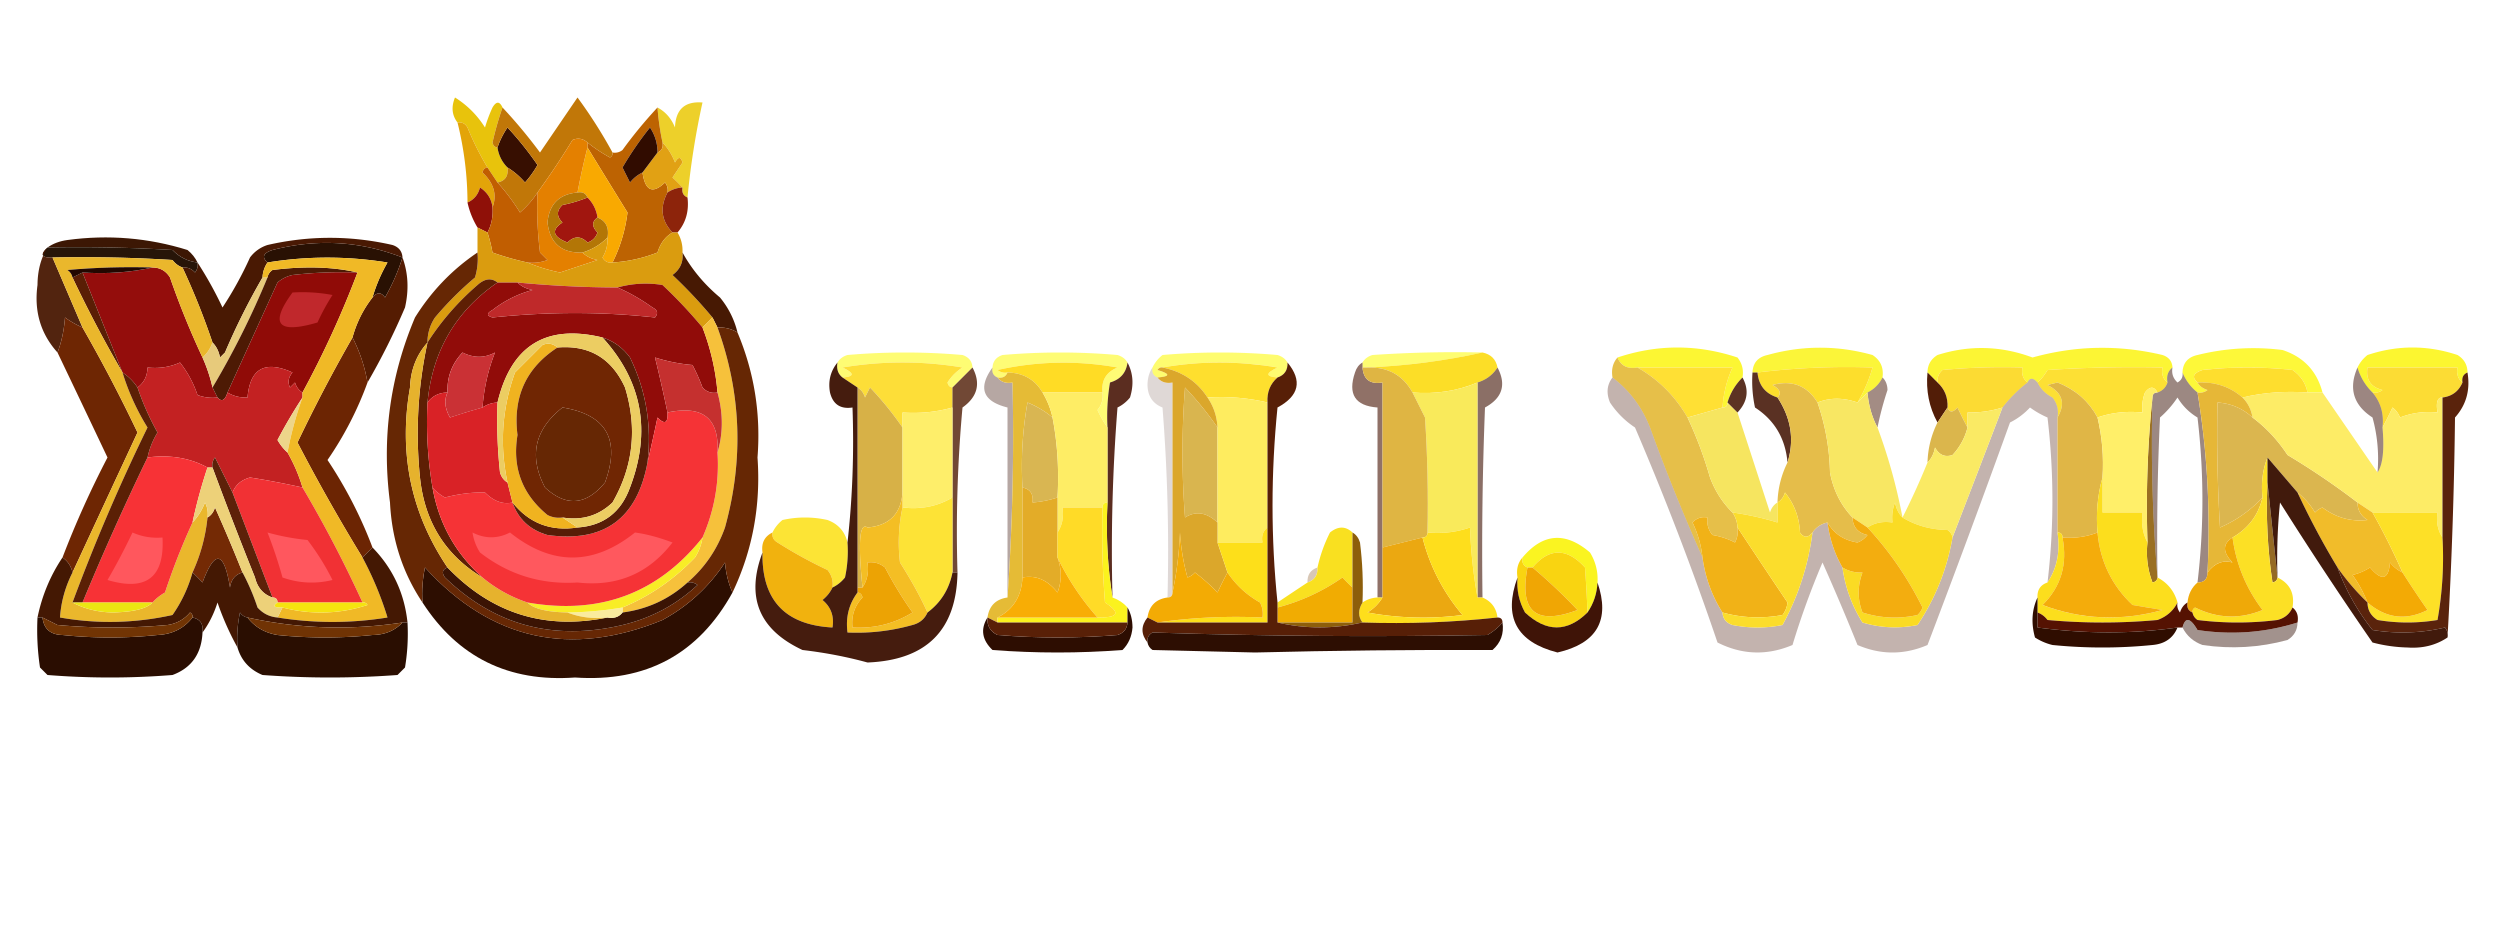<svg xmlns="http://www.w3.org/2000/svg" width="500" height="185" style="shape-rendering:geometricPrecision;text-rendering:geometricPrecision;image-rendering:optimizeQuality;fill-rule:evenodd;clip-rule:evenodd"><path fill="#e8c30c" d="M100.5 21.5a65 65 0 0 0-2 7q.186.91 1 1 .35 2.343 2 4 .322 2.519-2 3l-2-3a58 58 0 0 1-4-8q-.686-1.195-2-1-1.67-2.17-.5-5 3.659 2.29 6 6a29 29 0 0 1 1.5-4q1.135-1.91 2 0" style="opacity:1"/><path fill="#edd02a" d="M137.5 39.5q-1.257-.513-1-2a31 31 0 0 0-2-2l2-3q-.519-1.794-1.5 0-.913-2.35-2.5-4a52 52 0 0 1-1-7q2.39 1.272 3.5 4 .193-5.427 5.5-5a158 158 0 0 0-3 19" style="opacity:1"/><path fill="#e3a409" d="M91.5 24.5q1.314-.195 2 1a58 58 0 0 0 4 8q-.814.09-1 1 3.423 3.207 2 7-.278-2.544-2.5-4-.565 2.163-2.5 3a67 67 0 0 0-2-16" style="opacity:1"/><path fill="#bd6302" d="M131.5 21.5a52 52 0 0 0 1 7q.257 1.488-1 2 .013-2.712-1.5-5a66 66 0 0 0-5.5 8l1.5 3q1.063-1.32 2.5-2 .793 5.537 4.5 2 .696.891.5 2-2.366 4.474 1 8-2.165 1.252-3 4a29.4 29.4 0 0 1-9 2q2.322-4.626 3-10-4.04-6.526-8-13v-1a31 31 0 0 0 4.5 3q.598-.343.5-1a2.43 2.43 0 0 0 2-.5 90 90 0 0 1 7-8.5" style="opacity:1"/><path fill="#370f01" d="M101.5 33.5q-1.65-1.657-2-4 .706-2.1 2-4a64.6 64.6 0 0 1 6 7.5 20.5 20.5 0 0 1-2.5 3.5 14.7 14.7 0 0 0-3.5-3" style="opacity:1"/><path fill="#f9a901" d="M117.5 29.5q3.96 6.474 8 13-.678 5.374-3 10-1.314.195-2-1a6.85 6.85 0 0 0 1-4q.514-2.975-2-4-.35-2.343-2-4-.513-1.258-2-1 .882-4.665 2-9" style="opacity:1"/><path fill="#e1a114" d="M132.5 28.5q1.587 1.65 2.5 4 .981-1.794 1.5 0l-2 3a31 31 0 0 1 2 2 5.73 5.73 0 0 0-3 1 2.43 2.43 0 0 0-.5-2q-3.707 3.537-4.5-2l3-4q1.257-.512 1-2" style="opacity:1"/><path fill="#c17708" d="M122.5 30.5q.098.657-.5 1a31 31 0 0 1-4.5-3q-1.385-1.205-3-.5a158 158 0 0 1-7 10.5q-1.393 2.154-3.5 4a41 41 0 0 0-4.5-6q2.322-.481 2-3 1.941 1.185 3.5 3a20.5 20.5 0 0 0 2.5-3.5 64.6 64.6 0 0 0-6-7.5 16.3 16.3 0 0 0-2 4q-.814-.09-1-1a65 65 0 0 1 2-7q3.954 4.215 7.5 9l7.5-11a96 96 0 0 1 7 11" style="opacity:1"/><path fill="#310c00" d="m131.5 30.5-3 4q-1.437.68-2.5 2l-1.5-3a66 66 0 0 1 5.5-8q1.513 2.288 1.5 5" style="opacity:1"/><path fill="#e48000" d="M117.5 28.5v1q-1.118 4.335-2 9-5.484.484-6 6 .726 6.225 7 6 1.144 1.152 3 1.5l-7.5 2.5q-3.52-.735-6.5-2a8.44 8.44 0 0 0 4-.5l-1.5-1.5a72.4 72.4 0 0 1-.5-12 158 158 0 0 0 7-10.5q1.615-.705 3 .5" style="opacity:1"/><path fill="#8d240b" d="M136.5 37.5q-.257 1.487 1 2 .494 4.092-2 7h-1q-3.366-3.526-1-8a5.73 5.73 0 0 1 3-1" style="opacity:1"/><path fill="#8f1008" d="M98.5 41.5q.2 2.687-1 5l-2-1a16.3 16.3 0 0 1-2-5q1.935-.837 2.5-3 2.222 1.456 2.5 4" style="opacity:1"/><path fill="#c15e01" d="m97.5 33.5 2 3a41 41 0 0 1 4.5 6q2.107-1.846 3.5-4a72.4 72.4 0 0 0 .5 12l1.5 1.5a8.44 8.44 0 0 1-4 .5 55 55 0 0 1-7-2 32 32 0 0 0-1-4q1.2-2.313 1-5 1.423-3.793-2-7 .186-.91 1-1" style="opacity:1"/><path fill="#a1160f" d="M117.5 39.5q1.65 1.657 2 4-1.73 1.22 0 3-.5 1.5-2 2-2-2-4 0-4.453-1.752-1-4-1.816-1.83 0-3.5a27.6 27.6 0 0 0 5-1.5" style="opacity:1"/><path fill="#3c1704" d="M39.5 52.5q-2.9-.343-5-2.5-12.49-.75-25-.5 1.663-1.185 4-1.5 12.285-1.653 24 2 1.32 1.063 2 2.5" style="opacity:1"/><path fill="#b37606" d="M115.5 38.5q1.487-.258 2 1a27.6 27.6 0 0 1-5 1.5q-1.816 1.67 0 3.5-3.453 2.248 1 4 2-2 4 0 1.5-.5 2-2-1.73-1.78 0-3 2.514 1.025 2 4a11.74 11.74 0 0 1-5 3q-6.274.225-7-6 .516-5.516 6-6" style="opacity:1"/><path fill="#271508" d="M9.5 49.5q12.51-.25 25 .5 2.1 2.157 5 2.5a2.43 2.43 0 0 1-.5 2q-1.005-1.128-2.5-1-1.184-.424-2-1.5-11.99-.75-24-.5-3.297.137-1-2" style="opacity:1"/><path fill="#291103" d="M80.5 51.5a41 41 0 0 1-3.5 8q-1.155-1.647-2.5 0a32.2 32.2 0 0 1 3-7q-12.087-1.95-24 0-1.788-1.6 1-2.5 13.338-3.444 26 1.5" style="opacity:1"/><path fill="#da9c0f" d="m95.5 45.5 2 1a32 32 0 0 1 1 4 55 55 0 0 0 7 2q2.98 1.265 6.5 2l7.5-2.5q-1.856-.348-3-1.5a11.74 11.74 0 0 0 5-3 6.85 6.85 0 0 1-1 4q.686 1.195 2 1a29.4 29.4 0 0 0 9-2q.835-2.748 3-4h1q1.1 1.812 1 4 .305 2.835-2 4.5a95 95 0 0 1 8 8.5l-2 2a94 94 0 0 0-8-8.5 20.7 20.7 0 0 0-9 .5 218 218 0 0 1-20-1h-4q-1.831-1.447-4 .5-5.897 5.096-10 11.5-.013-2.712 1.5-5a66.3 66.3 0 0 1 8-8q.74-2.45.5-5z" style="opacity:1"/><path fill="#940d0c" d="M30.5 53.5q2.276.015 3.5 2a169 169 0 0 0 6.5 16 31.7 31.7 0 0 1 2 6l1 2a8.4 8.4 0 0 1-4-.5 21.5 21.5 0 0 0-3.5-6.5q-3.06 1.384-6.5 1-.04 2.55-2 4a10.2 10.2 0 0 0-3-3l-8-20q7.295.48 14-1" style="opacity:1"/><path fill="#491903" d="M80.5 51.5q-12.662-4.944-26-1.5-2.788.9-1 2.5a5.73 5.73 0 0 0-1 3 136 136 0 0 0-7.5 15l-1 1q-.348-1.855-1.5-3a146 146 0 0 0-6-15q1.495-.128 2.5 1a2.43 2.43 0 0 0 .5-2 75 75 0 0 1 5 9 72.5 72.5 0 0 0 5.5-10 6.98 6.98 0 0 1 3.5-2.5q12.478-2.87 25 0 1.884.625 2 2.5" style="opacity:1"/><path fill="#900b07" d="M71.5 54.5a194 194 0 0 1-11 24q-1.083-.627-1.5-2l-1 1q-.739-1.574.5-3-8.25-3.726-9 5-2.188.1-4-1 4.957-10.921 10-22a6.8 6.8 0 0 1 3-1.5 85 85 0 0 1 13-.5" style="opacity:1"/><path fill="#910c09" d="M99.5 56.5h4q1.144 1.152 3 1.5a22.6 22.6 0 0 0-8 4q-1.794.981 0 1.5 16.774-1.77 32.5 0 1.032-1.248-.5-2-3.398-2.44-7-4a20.7 20.7 0 0 1 9-.5 94 94 0 0 1 8 8.5 47 47 0 0 1 3 13q-1.763.329-3-1a37 37 0 0 0-2-4.5 34 34 0 0 1-7.5-1.5q1.32 5.334 2.5 11 .166 3.222-2 1a468 468 0 0 1-2 9q1.318-11.115-3.5-21-2.176-2.946-5.5-4-16.923-4.104-21 13a5.73 5.73 0 0 0-3 1q.458-5.837 2.5-11-3.138 1.71-6.5 0-3.185 3.368-3 8-2.55.04-4 2 1.476-15.42 14-24" style="opacity:1"/><path fill="#471903" d="M136.5 50.5q2.781 5.055 7.5 9a17.34 17.34 0 0 1 3.5 7q-1.812-1.1-4-1l-1-2a95 95 0 0 0-8-8.5q2.305-1.665 2-4.5" style="opacity:1"/><path fill="#481802" d="M9.5 49.5q-2.297 2.137 1 2l6 14a18.5 18.5 0 0 1-3.5-2q-.279 3.804-1.5 7-5.066-5.63-4-13.5.037-4.395 2-7.5" style="opacity:.945"/><path fill="#bf292a" d="M103.5 56.5q9.971.96 20 1 3.602 1.56 7 4 1.532.752.5 2-15.726-1.77-32.5 0-1.794-.519 0-1.5a22.6 22.6 0 0 1 8-4q-1.856-.348-3-1.5" style="opacity:1"/><path fill="#e7ca7b" d="M52.5 55.5h1a169 169 0 0 1-11 22 31.7 31.7 0 0 0-2-6q1.352-1.185 2-3 1.152 1.145 1.5 3l1-1a136 136 0 0 1 7.5-15" style="opacity:1"/><path fill="#c0282c" d="M58.5 58.5a32.4 32.4 0 0 1 8 .5 44 44 0 0 0-3 5.5q-11.972 3.51-5-6" style="opacity:1"/><path fill="#5a1e05" d="m16.5 54.5 8 20a254 254 0 0 1-10-19z" style="opacity:1"/><path fill="#551c02" d="M80.5 51.5q1.711 4.71.5 10a136 136 0 0 1-7.5 15 31.2 31.2 0 0 0-3-9q1.239-4.477 4-8 1.345-1.647 2.5 0a41 41 0 0 0 3.5-8" style="opacity:1"/><path fill="#fcf51c" d="M348.5 75.5a11.74 11.74 0 0 0-3 5q0 1-1 1 .291-4.245 2-8h-19q-2.975.515-4-2 11.955-3.993 24 0 1.393 1.783 1 4" style="opacity:.897"/><path fill="#fbf41d" d="M376.5 75.5a6.54 6.54 0 0 1-3 3l-2 2a28.5 28.5 0 0 0 3-7 147 147 0 0 0-23 1h-1q.111-2.866 3-3.5 10.514-2.919 21 0 2.41 1.574 2 4.5" style="opacity:.873"/><path fill="#fbf41b" d="M434.5 73.5q-1.356 1.064-1 3-1.356-1.064-1-3-11.511-.25-23 .5-.85 1.492-2 2.5-1.344-1.509-2 0-1.356-1.064-1-3a128 128 0 0 0-16 .5q-1.129 1.005-1 2.5l-2-2q.016-2.276 2-3.5 9.567-3.022 19 .5 12.94-3.603 26-.5 1.884.625 2 2.5" style="opacity:.885"/><path fill="#fcf61c" d="M464.5 78.5h-3q-.538-2.806-3-4.5-9-1-18 0-2.788.9-1 2.5.626 1.083 2 1.5a2.43 2.43 0 0 1-2 .5 9.8 9.8 0 0 1-3-4q.111-2.866 3-3.5a46.3 46.3 0 0 1 17-1q6.332 2.08 8 8.5" style="opacity:.871"/><path fill="#fbf51b" d="M493.5 74.5q-1.258.513-1 2-1.356-1.064-1-3h-18q-.544 3.618 3 4.5a2.43 2.43 0 0 1-2 .5 11.45 11.45 0 0 1-3-5q.679-1.437 2-2.5 9-3 18 0 1.984 1.224 2 3.5" style="opacity:.906"/><path fill="#4d1a04" d="M71.5 54.5a85 85 0 0 0-13 .5 6.8 6.8 0 0 0-3 1.5q-5.043 11.079-10 22-.76 2.408-2 1l-1-2a169 169 0 0 0 11-22q.165-.925 1-1.5 9.633-1.22 17 .5" style="opacity:1"/><path fill="#fdfa19" d="m194.5 73.5-4 4q-.814-.09-1-1a9.4 9.4 0 0 1 3-3q-12-2-24 0 3.638 1.725 0 2-1.356-1.064-1-3 .627-1.083 2-1.5a132.5 132.5 0 0 1 23 0q1.884.625 2 2.5" style="opacity:.609"/><path fill="#fdfa23" d="M225.5 72.5q-.393 3.096-3.5 4a41 41 0 0 0-.5 9 19.6 19.6 0 0 1-2-3.5q1.255-1.517 1-3.5-.384-3.619 3-5-12.126-2.151-24 .5a2.43 2.43 0 0 0 2 .5q-.513 1.257-2 1-1.257-.513-1-2 .116-1.875 2-2.5a132.5 132.5 0 0 1 23 0q1.374.417 2 1.5" style="opacity:.624"/><path fill="#fdfa19" d="M257.5 72.5q.11 2.29-2 3-3.638-.275 0-2-11.735-1.98-23 0-.657-.098-1 .5 3.896 1.17 0 1.5-1.257-.513-1-2 .679-1.437 2-2.5a132.5 132.5 0 0 1 23 0q1.374.417 2 1.5" style="opacity:.624"/><path fill="#fefd16" d="M296.5 70.5q-11.168 2.48-23 3h-1v-1q.626-1.083 2-1.5a242 242 0 0 1 22-.5" style="opacity:.606"/><path fill="#6e2603" d="M16.5 65.5a312 312 0 0 1 11 21 26404 26404 0 0 0-13 28q-.423-1.917-2-3a192 192 0 0 1 9-20 6209 6209 0 0 0-10-21q1.221-3.196 1.5-7a18.5 18.5 0 0 0 3.5 2" style="opacity:1"/><path fill="#ffdc25" d="M220.5 78.5h-12q-2.272-3.893-7-4a2.43 2.43 0 0 1-2-.5q11.874-2.651 24-.5-3.384 1.381-3 5" style="opacity:1"/><path fill="#fcdb33" d="M405.5 76.5a28 28 0 0 0-5 5 21.5 21.5 0 0 1-7 1v3a71 71 0 0 1-2-4q-1.393 1.575-2 0 .163-3.02-2-5-.129-1.495 1-2.5a128 128 0 0 1 16-.5q-.356 1.936 1 3" style="opacity:1"/><path fill="#fcde27" d="M296.5 70.5q2.535.534 3 3-1.404 2.211-4 3-6.144 2.57-13 2-2.873-5.192-9-5 11.832-.52 23-3" style="opacity:1"/><path fill="#fdde2c" d="M371.5 80.5q-4.259-1.5-8 0-3.135-5.062-9-3.5 2.248 1.257 1 2.5-3.653-1.155-4-5a147 147 0 0 1 23-1 28.5 28.5 0 0 1-3 7" style="opacity:1"/><path fill="#fedf2e" d="M232.5 73.5q11.265-1.98 23 0-3.638 1.725 0 2-2.202 1.92-2 5-5.85-1.395-12-1-3.138-4.834-9-6" style="opacity:1"/><path fill="#ffe034" d="M327.5 73.5h19q-1.709 3.755-2 8l-7 2q-3.671-6.355-10-10" style="opacity:1"/><path fill="#fde034" d="M433.5 76.5q-.5 1.5-2 2-1.034-1.911-2.5 0a8.4 8.4 0 0 0-.5 4q-4.82-.465-9 1-2.59-4.842-8-7l-2 .5q4.5 2.288 2 6.5.393-2.217-1-4-2.033-1.032-3-3 1.15-1.008 2-2.5 11.489-.75 23-.5-.356 1.936 1 3" style="opacity:1"/><path fill="#fede2e" d="M461.5 78.5q-6.798-.477-13 1-3.747-3.249-9-3-1.788-1.6 1-2.5 9-1 18 0 2.462 1.694 3 4.5" style="opacity:1"/><path fill="#fcdc34" d="M492.5 76.5q-1.144 2.643-4 3-1.51-.072-1 3-3.928-.402-7.5 1a4.46 4.46 0 0 0-1.5-2 71 71 0 0 1-2 4q.472-4.065-2-7a2.43 2.43 0 0 0 2-.5q-3.544-.882-3-4.5h18q-.356 1.936 1 3" style="opacity:1"/><path fill="#521d07" d="m385.5 74.5 2 2q2.163 1.98 2 5l-2 3q-2.517-4.578-2-10" style="opacity:1"/><path fill="#5e1f04" d="M99.5 56.5q-12.524 8.58-14 24a77.8 77.8 0 0 0 1 17q1.89 10.782 10 18-11.118-6.693-12.5-20-1.392-13.668 1.5-27 4.103-6.404 10-11.5 2.169-1.947 4-.5" style="opacity:1"/><path fill="#f6c13b" d="m142.5 63.5 1 2q7.131 19.65 1.5 40-2.324 6.555-7.5 11-5.518 5.007-13 6v-1q8.188-3.404 14.5-10a10.1 10.1 0 0 0 1.5-4q3.568-8.108 3-17 1.716-5.778 0-12a47 47 0 0 0-3-13z" style="opacity:1"/><path fill="#fdde38" d="M190.5 77.5v4q-4.842 1.37-10 1v3a65 65 0 0 0-6.5-8l-1 2q-.417-1.373-1.5-2l-3-2q3.638-.275 0-2 12-2 24 0a9.4 9.4 0 0 0-3 3q.186.91 1 1" style="opacity:1"/><path fill="#440f00" d="M225.5 72.5q1.694 3.193.5 7a7.25 7.25 0 0 1-2.5 2 362 362 0 0 0-1 38q-1.485-9.217-1-19v-15a41 41 0 0 1 .5-9q3.107-.904 3.5-4" style="opacity:.875"/><path fill="#c32122" d="M43.5 79.5q1.24 1.408 2-1 1.812 1.1 4 1 .75-8.726 9-5-1.239 1.426-.5 3l1-1q.417 1.373 1.5 2v1a102 102 0 0 0-5 8.5q.85 1.492 2 2.5a32.5 32.5 0 0 1 3 7q-5.637-1.25-10.5-2-2.593.711-3.5 3l-3.5-7a2.43 2.43 0 0 0-.5 2h-1q-5.295-2.885-12-2a16 16 0 0 1 2-5 54 54 0 0 1-4-9q1.96-1.45 2-4 3.44.384 6.5-1a21.5 21.5 0 0 1 3.5 6.5 8.4 8.4 0 0 0 4 .5" style="opacity:1"/><path fill="#3a0f00" d="M230.5 73.5q-.257 1.487 1 2 1.063 1.356 3 1v42q0 1-1 1a362 362 0 0 0-1-38q-2.933-1.17-3-4.5.022-2.077 1-3.5" style="opacity:.161"/><path fill="#461302" d="M272.5 72.5v1q.29 3.618 4 3v43h-1v-38q-6.714-.484-4.5-7 .417-1.373 1.5-2" style="opacity:.6"/><path fill="#4f1d05" d="M194.5 73.5q2.532 4.775-2 8a273 273 0 0 0-1 33h-1v-37z" style="opacity:.808"/><path fill="#350c00" d="M198.5 73.5q-.257 1.487 1 2 1.063 1.356 3 1a463 463 0 0 1-1 43v-38q-7.431-1.854-3-8" style="opacity:.361"/><path fill="#421303" d="M350.5 74.5h1q.347 3.845 4 5 4.106 6.253 2 13-.621-7.178-6.5-11a25 25 0 0 1-.5-7" style="opacity:.869"/><path fill="#d7b147" d="M171.5 77.5q1.083.627 1.5 2l1-2a65 65 0 0 1 6.5 8v13q-.479 6.422-7 7-2.39-1.649-1 12h-1z" style="opacity:1"/><path fill="#986c1e" d="M430.5 79.5q-.492 18.267 1 36-.09.814-1 1a16.9 16.9 0 0 1-1-8q-.49-14.771 1-29" style="opacity:.98"/><path fill="#e5bb36" d="M201.5 74.5q4.728.107 7 4a16.3 16.3 0 0 1 2 5 18.7 18.7 0 0 0-5-3 73 73 0 0 0-1 17v18q-.297 5.637-5 8v1l-2-1q.5-3.5 4-4a463 463 0 0 0 1-43q-1.937.356-3-1 1.487.257 2-1" style="opacity:1"/><path fill="#3f0f01" d="M299.5 73.5q2.717 5.157-2.5 8a722 722 0 0 0-.5 38h-1v-43q2.596-.789 4-3" style="opacity:.6"/><path fill="#e6bf49" d="M323.5 71.5q1.025 2.515 4 2 6.329 3.645 10 10a80 80 0 0 1 4.5 12q1.539 4.108 4.5 7 .915 1.337 1 3a4.93 4.93 0 0 1-.5 3 15.3 15.3 0 0 0-4.5-1.5q-1.255-1.517-1-3.5-1.763-.329-3 1a21 21 0 0 1 2 7 397 397 0 0 1-10.5-26q-2.393-6.126-7.5-10-.401-2.398 1-4" style="opacity:1"/><path fill="#f9ea5b" d="M295.5 76.5v43q-1.239-6.723-1.5-14-4.078 1.416-8.5 1 .25-11.51-.5-23l-2.5-5q6.856.57 13-2" style="opacity:1"/><path fill="#421102" d="M322.5 75.5q5.107 3.874 7.5 10a397 397 0 0 0 10.5 26q.848 6.055 4 11 .116 1.875 2 2.5 5 1 10 0 4.72-8.607 6-18.5 1.083-1.577 3-2 .642 4.928 3 9a27.35 27.35 0 0 0 4 11q5.412 1.64 11 .5 5.328-7.921 7-17.5a6772 6772 0 0 0 10-26 28 28 0 0 1 5-5q.656-1.509 2 0 .967 1.968 3 3 1.393 1.783 1 4v23q.853 5.744-2 10 1.964-16.409 0-33a18 18 0 0 1-3.5-2 13.9 13.9 0 0 1-4 3 2627 2627 0 0 1-16.5 44.5q-7 3-14 0a486 486 0 0 0-7-16.5 162 162 0 0 0-6 16.5q-7.629 3.222-15-.5a590 590 0 0 0-16.5-43 17.6 17.6 0 0 1-5-5q-1.17-2.83.5-5" style="opacity:.318"/><path fill="#dbb64c" d="M389.5 81.5q.607 1.575 2 0a71 71 0 0 0 2 4 12.5 12.5 0 0 1-3 5.5q-2.244.76-3.5-1.5-.348 1.856-1.5 3 .125-4.24 2-8z" style="opacity:1"/><path fill="#f6e560" d="m345.5 80.5 2 2q3.24 9.948 6.5 20 .417-1.373 1.5-2v4a57.4 57.4 0 0 0-9-2q-2.961-2.892-4.5-7a80 80 0 0 0-4.5-12l7-2q1 0 1-1" style="opacity:1"/><path fill="#411202" d="M376.5 75.5q.958.895 1 2.5a64 64 0 0 0-2 7.5q-1.668-3.15-2-7a6.54 6.54 0 0 0 3-3" style="opacity:.482"/><path fill="#441503" d="M348.5 75.5q2.05 3.768-1 7l-2-2a11.74 11.74 0 0 1 3-5" style="opacity:.869"/><path fill="#edd58a" d="M60.5 79.5a71.5 71.5 0 0 0-3 11q-1.15-1.008-2-2.5a102 102 0 0 1 5-8.5" style="opacity:1"/><path fill="#6c2503" d="M70.5 67.5a31.2 31.2 0 0 1 3 9 68.4 68.4 0 0 1-8 15.5 87 87 0 0 1 9 17.5l-2 2a379 379 0 0 1-13-23 311 311 0 0 1 11-21" style="opacity:1"/><path fill="#d9b652" d="M210.5 83.5q1.482 7.71 1 16a20.7 20.7 0 0 1-5 1q.322-2.519-2-3a73 73 0 0 1 1-17q2.79 1.14 5 3" style="opacity:1"/><path fill="#d9b54f" d="M243.5 85.5v19q-3.262-3.05-6.5-1a169 169 0 0 1 0-26 65 65 0 0 1 6.5 8" style="opacity:1"/><path fill="#e5bd4a" d="M363.5 80.5q2.33 6.735 2.5 14 .995 5.303 4.5 9 .111 2.867 3 3.5a4.46 4.46 0 0 1-2 1.5q-4.088-.655-6-4-1.917.423-3 2-1.345 1.647-2.5 0-.2-4.538-3-8-.417 1.373-1.5 2 .125-4.24 2-8 2.106-6.747-2-13 1.248-1.243-1-2.5 5.865-1.562 9 3.5" style="opacity:1"/><path fill="#360d00" d="M434.5 73.5q-.329 1.762 1 3 1.197-.686 1-2a9.8 9.8 0 0 0 3 4q2.92 17.623 2 36 0 2-2 2 1.964-16.409 0-33-2.5-1.5-4-4a20 20 0 0 1-3.5 4 512 512 0 0 0-.5 32q-1.492-17.733-1-36 0-1 1-1 1.5-.5 2-2-.356-1.936 1-3" style="opacity:.492"/><path fill="#dbb64f" d="M450.5 83.5q4.104 3.081 7 7.5a149 149 0 0 1 14 9.5q.016 2.276 2 3.5-4.902.57-9-2.5a3.65 3.65 0 0 0-1.5 1q-1.423-2.39-3.5-4l-6-7q-1.46 3.672-1 8a25.4 25.4 0 0 1-8.5 6 313 313 0 0 1-.5-25q4.059.282 7 3" style="opacity:1"/><path fill="#e0b646" d="M419.5 83.5q1.395 5.85 1 12-1.473 5.193-1 11-3.325 1.303-7 1 0-1-1-1v-23q2.5-4.212-2-6.5l2-.5q5.41 2.158 8 7" style="opacity:1"/><path fill="#eab72c" d="M10.5 51.5q12.01-.25 24 .5.816 1.076 2 1.5a146 146 0 0 1 6 15q-.648 1.815-2 3a169 169 0 0 1-6.5-16q-1.224-1.985-3.5-2-8.514-.25-17 .5.835.575 1 1.5a254 254 0 0 0 10 19 47 47 0 0 0 5 11 385 385 0 0 0-15 35q3.593 1.898 8 2 6.3-.147 8-2 1.008-1.15 2.5-2a134 134 0 0 1 5.5-14q1.588-1.65 2.5-4 .725 1.422.5 3a34.5 34.5 0 0 1-3 11 27.8 27.8 0 0 1-4 8.5q-11.284 2.49-22.5.5.31-4.659 2.5-9a26404 26404 0 0 1 13-28 312 312 0 0 0-11-21z" style="opacity:1"/><path fill="#220700" d="M30.5 53.5q-6.705 1.48-14 1l-2 1q-.165-.925-1-1.5 8.486-.75 17-.5" style="opacity:1"/><path fill="#feee6a" d="M190.5 81.5v18q-4.482 2.66-10 2v-19q5.158.37 10-1" style="opacity:1"/><path fill="#f8e763" d="M373.5 78.5q.332 3.85 2 7a111 111 0 0 1 5 18q-1.152-1.144-1.5-3a8.4 8.4 0 0 0-.5 4q-2.872-.426-5 1l-3-2q-3.505-3.697-4.5-9-.17-7.265-2.5-14 3.741-1.5 8 0z" style="opacity:1"/><path fill="#faea64" d="M400.5 81.5a6772 6772 0 0 1-10 26q-.166-.925-1-1.5-5.026-.086-9-2.5a152 152 0 0 0 5-11q1.152-1.144 1.5-3 1.256 2.26 3.5 1.5a12.5 12.5 0 0 0 3-5.5v-3a21.5 21.5 0 0 0 7-1" style="opacity:1"/><path fill="#ffef69" d="M431.5 78.5q-1 0-1 1-1.49 14.229-1 29-1.442-2.648-1-6h-8v-7q.395-6.15-1-12 4.18-1.465 9-1a8.4 8.4 0 0 1 .5-4q1.466-1.911 2.5 0" style="opacity:1"/><path fill="#fdec66" d="M461.5 78.5h3l11 16q1.591-2.305 1-9a71 71 0 0 0 2-4 4.46 4.46 0 0 1 1.5 2q3.572-1.402 7.5-1-.51-3.072 1-3v28q-1.426-2.128-1-5h-13l-3-2a149 149 0 0 0-14-9.5q-2.896-4.419-7-7.5-.35-2.343-2-4 6.202-1.477 13-1" style="opacity:1"/><path fill="#370c00" d="M471.5 73.5a11.45 11.45 0 0 0 3 5q2.472 2.935 2 7 .591 6.695-1 9a31.1 31.1 0 0 0-1-11q-5.742-3.728-3-10" style="opacity:.496"/><path fill="#f0b926" d="M74.5 59.5q-2.761 3.523-4 8a311 311 0 0 0-11 21 379 379 0 0 0 13 23 67 67 0 0 1 5 12 68.7 68.7 0 0 1-22 0l1-2q8.595 2.242 17-.5-.342-.598-1-.5a246 246 0 0 0-12-23 32.5 32.5 0 0 0-3-7 71.5 71.5 0 0 1 3-11v-1a194 194 0 0 0 11-24q-7.367-1.72-17-.5-.835.575-1 1.5h-1a5.73 5.73 0 0 1 1-3q11.913-1.95 24 0a32.2 32.2 0 0 0-3 7" style="opacity:1"/><path fill="#feed65" d="M208.5 78.5h12q.255 1.983-1 3.5a19.6 19.6 0 0 0 2 3.5v15q-1 0-1 1h-8q.426 2.872-1 5v-7q.482-8.29-1-16a16.3 16.3 0 0 0-2-5" style="opacity:1"/><path fill="#feec5f" d="M241.5 79.5q6.15-.395 12 1v25q-1.356 1.064-1 3h-9v-23q-.156-3.305-2-6" style="opacity:1"/><path fill="#936720" d="m453.5 96.5 2 19q-.09.814-1 1-1.495-9.95-1-20" style="opacity:.98"/><path fill="#f13134" d="M60.5 97.5a246 246 0 0 1 12 23h-17q0-1-1-1l-8-21q.907-2.289 3.5-3 4.863.75 10.5 2" style="opacity:1"/><path fill="#f73236" d="M29.5 91.5q6.705-.885 12 2a103 103 0 0 0-3 11 134 134 0 0 0-5.5 14q-1.492.85-2.5 2h-14a559 559 0 0 1 13-29" style="opacity:1"/><path fill="#dfb543" d="M272.5 73.5h1q6.127-.192 9 5l2.5 5q.75 11.49.5 23 0 1-1 1l-8 2v-33q-3.71.618-4-3" style="opacity:1"/><path fill="#5b2005" d="M24.5 74.5a10.2 10.2 0 0 1 3 3 54 54 0 0 0 4 9 16 16 0 0 0-2 5 559 559 0 0 0-13 29h-2a385 385 0 0 1 15-35 47 47 0 0 1-5-11" style="opacity:1"/><path fill="#e6b737" d="M439.5 76.5q5.253-.249 9 3 1.65 1.657 2 4-2.941-2.718-7-3a313 313 0 0 0 .5 25 25.4 25.4 0 0 0 8.5-6q-1.22 5.234-6 8-3.005 1.879 0 5-2.84-.832-5 2 .92-18.377-2-36a2.43 2.43 0 0 0 2-.5q-1.374-.417-2-1.5" style="opacity:1"/><path fill="#5d2109" d="m46.5 98.5 8 21q-2.753-.933-3.5-4a864 864 0 0 1-8.5-22 2.43 2.43 0 0 1 .5-2z" style="opacity:1"/><path fill="#742a05" d="M48.5 114.5q-2.146.572-2.5 3-1.787-10.96-5.5-1a31 31 0 0 0-2-2 34.5 34.5 0 0 0 3-11q1.083-.627 1.5-2 2.905 6.475 5.5 13" style="opacity:1"/><path fill="#fce435" d="M169.5 108.5a25 25 0 0 1-.5 7q-1.062 1.321-2.5 2 .255-1.983-1-3.5a90 90 0 0 1-10-5.5q-1.197-.686-1-2 .679-1.437 2-2.5 4.5-1 9 0 3.216 1.188 4 4.5" style="opacity:1"/><path fill="#fde336" d="M190.5 99.5v15q-1.004 5.024-5 8-2.081-4.606-5.5-10a33 33 0 0 1 .5-11q5.518.66 10-2" style="opacity:1"/><path fill="#faf421" d="M319.5 116.5q-.155 3.305-2 6a274 274 0 0 0-.5-9q-5.436-5.95-10.5 0h-1q-1.258-.513-1-2 6.134-7.307 13.5-1a10.1 10.1 0 0 1 1.5 6" style="opacity:1"/><path fill="#e3ac28" d="M204.5 97.5q2.322.481 2 3a20.7 20.7 0 0 0 5-1v12q1.294 3.593 0 7-2.985-3.771-7-3z" style="opacity:1"/><path fill="#dba72b" d="M232.5 73.5q5.862 1.166 9 6 1.844 2.695 2 6a65 65 0 0 0-6.5-8 169 169 0 0 0 0 26q3.238-2.05 6.5 1v4l2 6a71 71 0 0 0-2 4 40 40 0 0 0-4.5-4 3.65 3.65 0 0 1-1.5 1 42.8 42.8 0 0 1-1.5-9q-.264 6.282-1.5 12v-42q-1.937.356-3-1 3.896-.33 0-1.5.343-.598 1-.5" style="opacity:1"/><path fill="#f1b217" d="M347.5 105.5q4.919 7.445 10 15a4.93 4.93 0 0 1-1 2.5q-6.13 1.144-12-.5-3.152-4.945-4-11a21 21 0 0 0-2-7q1.237-1.329 3-1-.255 1.983 1 3.5 2.401.41 4.5 1.5a4.93 4.93 0 0 0 .5-3" style="opacity:1"/><path fill="#f1bc2a" d="M459.5 98.5q2.077 1.61 3.5 4a3.65 3.65 0 0 1 1.5-1q4.098 3.07 9 2.5-1.984-1.224-2-3.5l3 2a141 141 0 0 1 6 12q-1.437-.679-2.5-2-.44 5.181-4 1a11.3 11.3 0 0 1-3.5 1.5 24.3 24.3 0 0 1 3 5.5 47 47 0 0 1-6-7 161 161 0 0 1-8-15" style="opacity:1"/><path fill="#fbdd2c" d="M362.5 106.5q-1.28 9.893-6 18.5a25.2 25.2 0 0 1-10 0q-1.884-.625-2-2.5 5.87 1.644 12 .5a4.93 4.93 0 0 0 1-2.5 2219 2219 0 0 1-10-15 5.73 5.73 0 0 0-1-3 57.4 57.4 0 0 1 9 2v-4q1.083-.627 1.5-2 2.8 3.462 3 8 1.155 1.647 2.5 0" style="opacity:1"/><path fill="#fadb24" d="M380.5 103.5q3.974 2.414 9 2.5.834.575 1 1.5-1.672 9.579-7 17.5-5.588 1.14-11-.5a27.35 27.35 0 0 1-4-11q1.812 1.1 4 1-1.524 4.05 0 8 5.433 1.738 11 .5a3.65 3.65 0 0 0 1-1.5q-4.416-8.887-11-16 2.128-1.426 5-1a8.4 8.4 0 0 1 .5-4q.348 1.856 1.5 3" style="opacity:1"/><path fill="#fde027" d="M474.5 102.5h13q-.426 2.872 1 5a71 71 0 0 1-1 16.5q-6 1-12 0-1.984-1.224-2-3.5 5.55 4.758 12 1.5a229 229 0 0 1-5-7.5 141 141 0 0 0-6-12" style="opacity:1"/><path fill="#ff575d" d="M26.5 106.5q2.82 1.262 6 1 .648 11.971-11 8.5a130 130 0 0 0 5-9.5" style="opacity:1"/><path fill="#ff575e" d="M53.5 106.5a46 46 0 0 0 8 1.5 49.3 49.3 0 0 1 5 8q-5.073 1.236-10-.5a91 91 0 0 0-3-9" style="opacity:1"/><path fill="#f4be24" d="M180.5 98.5v3a33 33 0 0 0-.5 11q3.419 5.394 5.5 10-.837 1.935-3 2.5a41 41 0 0 1-13 1.5q-.59-4.52 2-8 .814.09 1 1-2.38 2.51-2 6 6.534.366 12-3a78 78 0 0 1-5.5-9q-1.517-1.255-3.5-1 .426 2.872-1 5-1.39-13.649 1-12 6.521-.578 7-7" style="opacity:1"/><path fill="#edd179" d="M41.5 93.5h1a864 864 0 0 0 8.5 22q.747 3.067 3.5 4 1 0 1 1-1.586 1.059 1 1l-1 2q-2.385-.192-4-2a44 44 0 0 0-3-7 327 327 0 0 0-5.5-13q-.417 1.373-1.5 2a4.93 4.93 0 0 0-.5-3q-.912 2.35-2.5 4a103 103 0 0 1 3-11" style="opacity:1"/><path fill="#fce025" d="M453.5 91.5v5q-.495 10.05 1 20 .91-.186 1-1 3.713 1.78 3 6-.837 1.935-3 2.5a64.2 64.2 0 0 1-16 0q-.834-.575-1-1.5-.098-.658.5-1 6.755 3.323 13.5.5-4.898-6.44-6-14.5 4.78-2.766 6-8-.46-4.328 1-8" style="opacity:1"/><path fill="#fbf21e" d="M221.5 100.5q-.485 9.783 1 19 1.815.648 3 2v3h-26v-1h20q6.301.087 1.5-3-.75-9.487-.5-19 0-1 1-1" style="opacity:1"/><path fill="#eba811" d="M284.5 107.5q2.192 8.634 8 15.5a60.7 60.7 0 0 1-19-.5q1.905-1.182 3-3v-10z" style="opacity:1"/><path fill="#f9d411" d="M317.5 122.5q-6.075 5.967-12.5 0-1.803-3.266-1.5-7-.401-2.398 1-4-.258 1.487 1 2-2.52 13.234 10 8.5a108 108 0 0 0-9-8.5q5.064-5.95 10.5 0 .344 4.852.5 9" style="opacity:1"/><path fill="#fddf1a" d="M253.5 105.5v19h-22q10.22-1.487 21-1a4.93 4.93 0 0 0-.5-3q-3.995-2.247-6.5-6l-2-6h9q-.356-1.936 1-3" style="opacity:1"/><path fill="#80480c" d="M263.5 113.5q.11 2.29-2 3-.11-2.29 2-3" style="opacity:.302"/><path fill="#f9e020" d="M270.5 106.5v11a31 31 0 0 1-2-2 40.7 40.7 0 0 1-13 6v-1a893 893 0 0 1 6-4q2.11-.71 2-3a29.3 29.3 0 0 1 2.5-7q2.424-1.952 4.5 0" style="opacity:1"/><path fill="#f1b20e" d="M154.5 106.5q-.197 1.314 1 2a90 90 0 0 0 10 5.5q1.255 1.517 1 3.5-.679 1.438-2 2.5 2.538 2.101 2 5.5-14.262-.76-14-15-.406-2.82 2-4" style="opacity:1"/><path fill="#441803" d="M74.5 109.5q6.09 6.258 7 15h-1q-15.645 2.406-31-1-.925-.166-1.5-1a25 25 0 0 0-.5 7 56 56 0 0 1-4-9q-1.062 3.368-3 6 .322-2.519-2-3 .098-.658-.5-1-1.757 2.09-4.5 2.5a121 121 0 0 1-22 0l-3-1.5h-1q1.355-6.583 5-12 1.577 1.083 2 3-2.19 4.341-2.5 9 11.216 1.99 22.5-.5a27.8 27.8 0 0 0 4-8.5 31 31 0 0 1 2 2q3.713-9.96 5.5 1 .354-2.428 2.5-3a44 44 0 0 1 3 7q1.615 1.808 4 2a68.7 68.7 0 0 0 22 0 67 67 0 0 0-5-12z" style="opacity:1"/><path fill="#f0a604" d="M305.5 113.5h1a108 108 0 0 1 9 8.5q-12.52 4.734-10-8.5" style="opacity:1"/><path fill="#fcde1d" d="M420.5 95.5v7h8q-.442 3.352 1 6a16.9 16.9 0 0 0 1 8q.91-.186 1-1 3.064 1.619 4 5-1.224 2.466-4 3.5a121 121 0 0 1-22 0q-.816-1.076-2-1.5v-3q-.11-2.29 2-3 2.853-4.256 2-10 1 0 1 1 1.558 8.024-4 13.5 11.71 4.396 24 1l-6-1q-6.213-5.86-7-14.5-.473-5.807 1-11" style="opacity:1"/><path fill="#f3aa05" d="M480.5 114.5a229 229 0 0 0 5 7.5q-6.45 3.258-12-1.5a24.3 24.3 0 0 0-3-5.5 11.3 11.3 0 0 0 3.5-1.5q3.56 4.181 4-1 1.063 1.321 2.5 2" style="opacity:1"/><path fill="#eca304" d="M171.5 118.5v-1h1q1.426-2.128 1-5 1.983-.255 3.5 1a78 78 0 0 0 5.5 9q-5.466 3.366-12 3-.38-3.49 2-6-.186-.91-1-1" style="opacity:1"/><path fill="#ffdb27" d="M220.5 101.5q-.25 9.513.5 19 4.801 3.087-1.5 3a52.5 52.5 0 0 1-8-12v-5q1.426-2.128 1-5z" style="opacity:1"/><path fill="#f3ab04" d="M245.5 114.5q2.505 3.753 6.5 6 .724 1.422.5 3-10.78-.487-21 1l-2-1q.5-3.5 4-4 1 0 1-1 1.236-5.718 1.5-12a42.8 42.8 0 0 0 1.5 9 3.65 3.65 0 0 0 1.5-1 40 40 0 0 1 4.5 4 71 71 0 0 1 2-4" style="opacity:1"/><path fill="#fede1c" d="M295.5 119.5h1q2.643 1.144 3 4a190 190 0 0 1-27 1q-1.357-1.803 0-4a5.73 5.73 0 0 1 3-1h1q-1.095 1.818-3 3a60.7 60.7 0 0 0 19 .5q-5.808-6.866-8-15.5 1 0 1-1 4.422.416 8.5-1 .261 7.277 1.5 14" style="opacity:1"/><path fill="#efa908" d="M446.5 107.5q1.102 8.06 6 14.5-6.745 2.823-13.5-.5-.598.342-.5 1-1.258-.513-1-2 .24-2.48 2-4 2 0 2-2 2.16-2.832 5-2-3.005-3.121 0-5" style="opacity:1"/><path fill="#2d0e00" d="M146.5 118.5q-10.188 18.474-31.5 17-19.862 1.443-30.5-15-.24-3.513.5-7 19.905 21.813 47.5 10.5 7.679-4.177 12.5-11.5.286 3.312 1.5 6" style="opacity:.995"/><path fill="#f3ad0f" d="m370.5 103.5 3 2q6.584 7.113 11 16a3.65 3.65 0 0 1-1 1.5q-5.567 1.238-11-.5-1.524-3.95 0-8-2.188.1-4-1-2.358-4.072-3-9 1.912 3.345 6 4a4.46 4.46 0 0 0 2-1.5q-2.889-.633-3-3.5" style="opacity:1"/><path fill="#ebe612" d="M14.5 120.5h16q-1.7 1.853-8 2-4.407-.102-8-2" style="opacity:1"/><path fill="#f8ad05" d="M211.5 111.5a52.5 52.5 0 0 0 8 12h-20q4.703-2.363 5-8 4.015-.771 7 3 1.294-3.407 0-7" style="opacity:1"/><path fill="#f1ac02" d="M270.5 117.5v7h-15v-3a40.7 40.7 0 0 0 13-6 31 31 0 0 0 2 2" style="opacity:1"/><path fill="#f5e30f" d="M55.5 120.5h17q.658-.098 1 .5-8.405 2.742-17 .5-2.586.059-1-1" style="opacity:1"/><path fill="#f4ac0b" d="M419.5 106.5q.787 8.64 7 14.5l6 1q-12.29 3.396-24-1 5.558-5.476 4-13.5 3.675.303 7-1" style="opacity:1"/><path fill="#2a0d00" d="M7.5 123.5h1q.384 3.414 4 3.5a90.5 90.5 0 0 0 19 0q4.418-.209 7-3.5 2.322.481 2 3-.288 6.374-6 8.5-12.5 1-25 0L8 133.5a50.4 50.4 0 0 1-.5-10" style="opacity:.995"/><path fill="#662704" d="M95.5 50.5q.24 2.55-.5 5a66.3 66.3 0 0 0-8 8q-1.513 2.288-1.5 5-3.32 3.744-3.5 9-3.47 19.733 7.5 36-1.538.595-.5 2 14.91 14.38 35.5 9.5 8.596-2.047 15-8a2.43 2.43 0 0 0-2-.5q5.176-4.445 7.5-11 5.631-20.35-1.5-40 2.188-.1 4 1 5.026 11.928 4 25 1.023 14.356-5 27-1.214-2.688-1.5-6-4.821 7.323-12.5 11.5-27.595 11.313-47.5-10.5a25.3 25.3 0 0 0-.5 7q-5.954-8.892-6.5-20-2.518-19.236 5-37 4.92-7.89 12.5-13m17 31q13.201 2.15 8.5 15-5.632 6.86-12 1-4.905-9.388 3.5-16" style="opacity:1"/><path fill="#3b1404" d="M89.5 113.5q13.267 13.816 32 10 1.936.356 3-1 7.482-.993 13-6a2.43 2.43 0 0 1 2 .5q-6.404 5.953-15 8-20.59 4.88-35.5-9.5-1.038-1.405.5-2" style="opacity:1"/><path fill="#faeb9e" d="M124.5 121.5v1q-1.064 1.356-3 1-4.328.46-8-1a72 72 0 0 0 11-1" style="opacity:1"/><path fill="#f8ed26" d="M140.5 107.5a10.1 10.1 0 0 1-1.5 4q-6.312 6.596-14.5 10a72 72 0 0 1-11 1q-6.284-.147-8-2 21.663 3.79 35-13" style="opacity:1"/><path fill="#e6b22d" d="M85.5 68.5q-2.892 13.332-1.5 27 1.382 13.307 12.5 20a27.7 27.7 0 0 0 9 5q1.716 1.853 8 2 3.672 1.46 8 1-18.733 3.816-32-10-10.97-16.267-7.5-36 .18-5.256 3.5-9" style="opacity:1"/><path fill="#f53336" d="M133.5 82.5q10.566-2.274 10 8 .568 8.892-3 17-13.337 16.79-35 13a27.7 27.7 0 0 1-9-5q-8.11-7.218-10-18 .984 1.166 2.5 2 4.157-1.09 8-1 2.643 2.642 5.5 2 1.737 4.983 7 6.5 16.887 2.374 20-14.5a468 468 0 0 0 2-9q2.166 2.222 2-1" style="opacity:1"/><path fill="#ff585e" d="M94.5 106.5q3.753 1.918 7.5 0 12.5 10 25 0 3.392.458 7.5 2-7.185 9.338-19 8-10.898.673-19.5-6a10.1 10.1 0 0 1-1.5-4" style="opacity:1"/><path fill="#581d07" d="M120.5 67.5q3.324 1.054 5.5 4 4.818 9.885 3.5 21-3.113 16.874-20 14.5-5.263-1.517-7-6.5 4.98 6.233 13 5 7.797-.536 10.5-8 6.438-16.89-5.5-30" style="opacity:1"/><path fill="#d92226" d="M89.5 78.5q-1.054 2.301.5 5 3.23-1.095 6.5-2a5.73 5.73 0 0 1 3-1q-.25 7.018.5 14 .417 1.373 1.5 2l1 4q-2.857.642-5.5-2-3.843-.09-8 1-1.516-.834-2.5-2a77.8 77.8 0 0 1-1-17q1.45-1.96 4-2" style="opacity:1"/><path fill="#f0b320" d="M111.5 69.5q-9.423 6.105-8 17.5-1.608 9.775 6 16a4.93 4.93 0 0 0 3 .5l3 2q-8.02 1.233-13-5l-1-4q-2.4-11.202 1.5-22l5.5-5.5q1.615-.705 3 .5" style="opacity:1"/><path fill="#c5302f" d="M143.5 78.5q1.716 6.222 0 12 .566-10.274-10-8a302 302 0 0 0-2.5-11 34 34 0 0 0 7.5 1.5 37 37 0 0 1 2 4.5q1.237 1.329 3 1" style="opacity:1"/><path fill="#ca3135" d="M96.5 81.5q-3.27.905-6.5 2-1.554-2.699-.5-5-.185-4.632 3-8 3.362 1.71 6.5 0-2.042 5.163-2.5 11" style="opacity:1"/><path fill="#702603" d="M111.5 69.5q9.492-.78 13.5 8 3.734 12.146-2.5 23-4.149 3.964-10 3a4.93 4.93 0 0 1-3-.5q-7.608-6.225-6-16-1.423-11.395 8-17.5m1 12q-8.405 6.612-3.5 16 6.368 5.86 12-1 4.701-12.85-8.5-15" style="opacity:1"/><path fill="#eccd62" d="M120.5 67.5q11.938 13.11 5.5 30-2.703 7.464-10.5 8l-3-2q5.851.964 10-3 6.234-10.854 2.5-23-4.008-8.78-13.5-8-1.385-1.205-3-.5l-5.5 5.5q-3.9 10.798-1.5 22-1.083-.627-1.5-2a98.4 98.4 0 0 1-.5-14q4.077-17.104 21-13" style="opacity:1"/><path fill="#2a0d00" d="M49.5 123.5q2.213 2.864 6 3.5a90.5 90.5 0 0 0 19 0q3.711-.055 6-2.5h1a41 41 0 0 1-.5 9l-1.5 1.5q-13.5 1-27 0-3.869-1.614-5-5.5-.245-3.535.5-7 .575.834 1.5 1" style="opacity:.996"/><path fill="#8d5e0b" d="M270.5 106.5q1.083.627 1.5 2 .749 5.979.5 12-1.357 2.197 0 4-8.65 1.956-17 0h15z" style="opacity:1"/><path fill="#551202" d="M435.5 120.5a2.43 2.43 0 0 0 .5 2q.417-1.373 1.5-2-.258 1.487 1 2 .166.925 1 1.5a64.2 64.2 0 0 0 16 0q2.163-.565 3-2.5 1.356 1.064 1 3-9.692 3.057-20 1.5-2.17-3.735-3-.5h-1q-13.464 1.952-28 0v-3q1.184.424 2 1.5a121 121 0 0 0 22 0q2.776-1.034 4-3.5" style="opacity:1"/><path fill="#713404" d="M38.5 123.5q-2.582 3.291-7 3.5a90.5 90.5 0 0 1-19 0q-3.616-.086-4-3.5l3 1.5a121 121 0 0 0 22 0q2.743-.41 4.5-2.5.598.342.5 1" style="opacity:1"/><path fill="#703304" d="M49.5 123.5q15.355 3.406 31 1-2.289 2.445-6 2.5a90.5 90.5 0 0 1-19 0q-3.787-.636-6-3.5" style="opacity:1"/><path fill="#5a230c" d="M493.5 74.5q.876 5.225-2.5 9a960 960 0 0 1-1.5 44 2.43 2.43 0 0 0-.5-2q-7.122 1.703-14.5.5-4.552-5.768-7-12.5a47 47 0 0 0 6 7q.016 2.276 2 3.5 6 1 12 0a71 71 0 0 0 1-16.5v-28q2.856-.357 4-3-.258-1.487 1-2" style="opacity:1"/><path fill="#571f07" d="M257.5 72.5q4.507 5.49-2 9-1.987 19.74 0 39v4q8.35 1.956 17 0 13.626.456 27-1 1 0 1 1-1.214 1.453-3 2.5-33.35.616-67-.5-1.197.686-1 2-2-2.5 0-5l2 1h22v-44q-.202-3.08 2-5 2.11-.71 2-3" style="opacity:1"/><path fill="#2f0d00" d="M407.5 119.5v6q14.536 1.952 28 0-1.29 3.17-5 3.5a100.2 100.2 0 0 1-20 0 11.3 11.3 0 0 1-3.5-1.5q-1.201-4.3.5-8" style="opacity:1"/><path fill="#380f01" d="m453.5 91.5 6 7a161 161 0 0 0 8 15q2.448 6.732 7 12.5 7.378 1.203 14.5-.5.696.891.5 2-3.46 2.32-8 2a30 30 0 0 1-7-1 787 787 0 0 1-18.5-28 113 113 0 0 0-.5 15l-2-19z" style="opacity:.953"/><path fill="#3a0e00" d="M303.5 115.5q-.303 3.734 1.5 7 6.425 5.967 12.5 0 1.845-2.695 2-6 3.856 11.276-8 14-12.33-3.162-8-15" style="opacity:.969"/><path fill="#2d0d00" d="M225.5 121.5q.984 1.683 1 4-.224 2.73-2 4.5-13 1-26 0-3.163-3.024-1-6.5-.21 2.435 2 3.5 12 1 24 0 1.884-.625 2-2.5z" style="opacity:.995"/><path fill="#592007" d="m197.5 123.5 2 1h26q-.116 1.875-2 2.5-12 1-24 0-2.21-1.065-2-3.5" style="opacity:1"/><path fill="#2c0d00" d="M300.5 124.5q.483 3.334-2 5.5-23.954-.094-47.5.5l-20.5-.5q-.834-.575-1-1.5-.197-1.314 1-2 33.65 1.116 67 .5 1.786-1.047 3-2.5" style="opacity:.99"/><path fill="#300d00" d="M459.5 124.5q-.016 2.276-2 3.5-8.37 2.276-17 1-2.736-.99-4-3.5.83-3.235 3 .5 10.308 1.557 20-1.5" style="opacity:.446"/><path fill="#3b0f01" d="M167.5 72.5q-.356 1.936 1 3l3 2v41q-2.59 3.48-2 8a41 41 0 0 0 13-1.5q2.163-.565 3-2.5 3.996-2.976 5-8h1q-.29 17.29-18 18-6.159-1.694-13-2.5-13.058-6.095-8-19.5-.262 14.24 14 15 .538-3.399-2-5.5 1.321-1.062 2-2.5 1.438-.679 2.5-2 .745-3.465.5-7 1.49-13.227 1-27-3.617.544-4.5-3-.608-3.413 1.5-6" style="opacity:.945"/></svg>